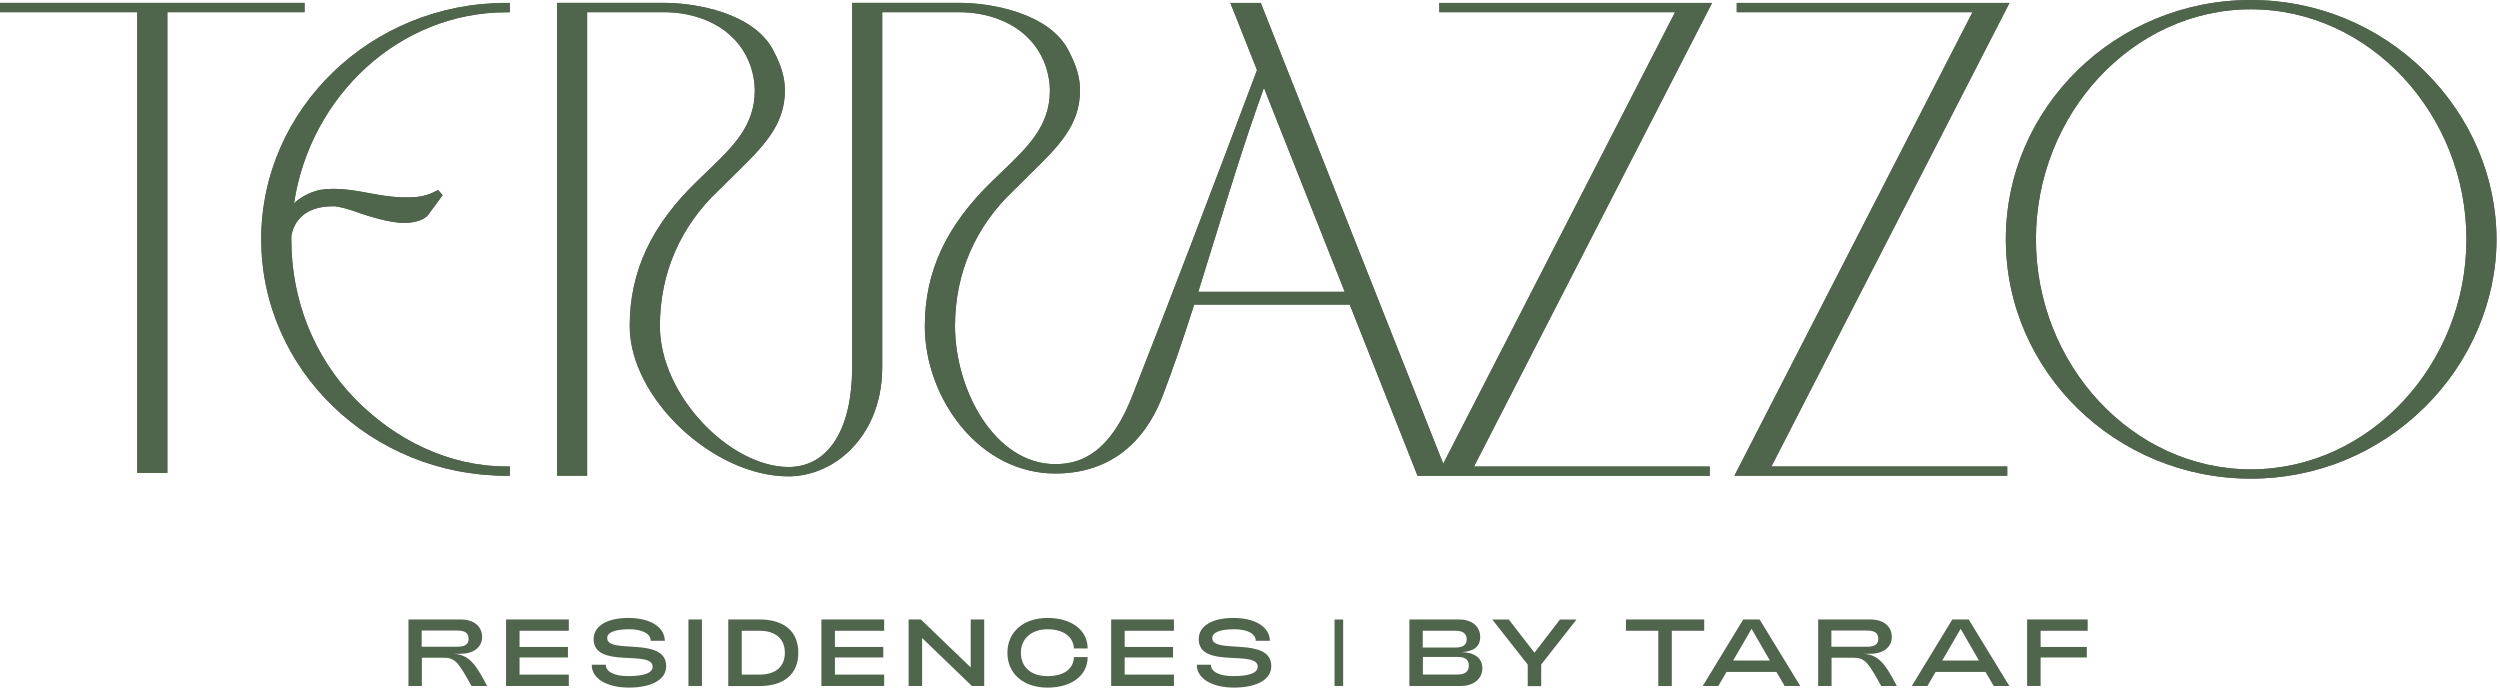 <svg width="473" height="131" viewBox="0 0 473 131" fill="none" xmlns="http://www.w3.org/2000/svg">
<g clip-path="url(#clip0_312_717)">
<path d="M49.425 45.279C49.425 69.944 70.218 90.009 95.79 90.009H96.461V88.252H95.79C84.931 88.252 74.735 83.244 67.088 75.38C59.377 67.433 55.118 56.74 55.118 45.279V44.608C55.515 42.494 57.067 39.024 63.008 39.024H63.143C64.076 39.024 66.038 39.56 68.536 40.48C68.688 40.536 72.311 41.757 74.974 42.071C75.51 42.141 76.034 42.167 76.513 42.167C79.573 42.167 80.755 40.959 80.92 40.767L83.749 36.923L82.886 35.946C80.746 37.154 79.015 37.332 77.45 37.332H76.16C74.007 37.306 71.823 36.905 69.721 36.522L68.623 36.317C66.975 36.029 65.04 35.728 63.117 35.728C62.254 35.728 61.469 35.785 60.702 35.907C60.567 35.933 57.891 36.36 55.624 38.474C58.71 18.091 75.606 2.323 95.785 2.323H96.457V0.549H95.785C70.214 0.549 49.42 20.615 49.42 45.279H49.425Z" fill="#50664C"/>
<path d="M272.316 0.549V2.306H316.924L273.058 87.734L238.537 0.549H232.787L237.826 13.261C228.973 36.853 221.178 57.237 214.644 73.845C210.333 85.567 204.666 87.817 199.67 87.817C188.166 87.817 180.69 73.732 180.69 61.683C180.69 51.731 184.535 42.851 191.836 35.977C192.878 34.922 193.907 33.919 194.884 32.956C200.167 27.794 204.339 23.718 204.339 17.132C204.339 14.743 203.72 12.563 202.198 9.625C198.55 2.446 187.486 0.541 181.527 0.541H161.226V69.525C161.226 81.069 156.832 88.357 149.19 88.357C138.153 88.357 124.853 74.839 124.853 61.687C124.853 51.735 128.697 42.855 135.999 35.981C137.041 34.926 138.07 33.923 139.046 32.96C144.33 27.799 148.501 23.723 148.501 17.136C148.501 14.747 147.882 12.568 146.361 9.63C142.712 2.45 131.662 0.545 125.69 0.545H105.389V90.009H111.086V2.306H125.69C130.986 2.306 138 4.311 141.239 10.693C142.211 12.533 142.804 14.948 142.804 17.145C142.804 23.801 138.658 27.781 133.854 32.38C133.248 32.969 132.621 33.562 132.002 34.163C123.231 42.603 119.142 51.36 119.142 61.696C119.142 75.245 134.857 90.123 149.173 90.123C153.676 90.123 158.122 88.117 161.387 84.604C163.911 81.901 166.919 77.067 166.919 69.408V2.306H181.523C186.819 2.306 193.833 4.311 197.072 10.693C198.048 12.533 198.637 14.948 198.637 17.145C198.637 23.801 194.491 27.781 189.687 32.38C189.081 32.969 188.454 33.562 187.835 34.163C179.064 42.603 174.975 51.36 174.975 61.696C174.975 68.422 177.473 75.327 181.81 80.637C186.531 86.4 192.874 89.586 199.653 89.586C209.304 89.586 216.344 84.451 220.023 74.761C221.863 69.944 223.755 64.482 225.939 57.629H255.368L268.201 90.022H323.489V88.266H278.881L323.925 0.549H272.316ZM226.719 55.192C227.774 51.831 228.846 48.383 229.875 45.035C232.743 35.728 235.695 26.12 239.138 16.622L254.418 55.205H226.719V55.192Z" fill="#50664C"/>
<path d="M380.199 0.549H328.59V2.306H373.198L328.149 90.014H379.771V88.257H335.15L380.199 0.549Z" fill="#50664C"/>
<path d="M57.62 0.549H0V2.306H25.955V89.464H31.665V2.306H57.62V0.549Z" fill="#50664C"/>
<path d="M458.765 13.492C449.924 4.791 438.246 0 425.866 0C400.295 0 379.501 20.314 379.501 45.279C379.501 70.245 400.295 90.559 425.866 90.559C438.233 90.559 449.929 85.755 458.765 77.023C467.383 68.514 472.34 56.94 472.34 45.288C472.34 33.636 467.523 22.132 458.765 13.514V13.487V13.492ZM425.866 1.757C448.346 1.757 466.646 21.644 466.646 45.279C466.646 68.915 448.351 88.802 425.866 88.802C403.381 88.802 385.199 68.915 385.199 45.279C385.199 21.644 403.438 1.757 425.866 1.757Z" fill="#50664C"/>
<path d="M49.425 45.279C49.425 69.944 70.218 90.009 95.79 90.009H96.461V88.252H95.79C84.931 88.252 74.735 83.244 67.088 75.38C59.377 67.433 55.118 56.74 55.118 45.279V44.608C55.515 42.494 57.067 39.024 63.008 39.024H63.143C64.076 39.024 66.038 39.56 68.536 40.48C68.688 40.536 72.311 41.757 74.974 42.071C75.51 42.141 76.034 42.167 76.513 42.167C79.573 42.167 80.755 40.959 80.92 40.767L83.749 36.923L82.886 35.946C80.746 37.154 79.015 37.332 77.45 37.332H76.16C74.007 37.306 71.823 36.905 69.721 36.522L68.623 36.317C66.975 36.029 65.04 35.728 63.117 35.728C62.254 35.728 61.469 35.785 60.702 35.907C60.567 35.933 57.891 36.36 55.624 38.474C58.71 18.091 75.606 2.323 95.785 2.323H96.457V0.549H95.785C70.214 0.549 49.42 20.615 49.42 45.279H49.425Z" fill="#50664C"/>
<path d="M272.316 0.549V2.306H316.924L273.058 87.734L238.537 0.549H232.787L237.826 13.261C228.973 36.853 221.178 57.237 214.644 73.845C210.333 85.567 204.666 87.817 199.67 87.817C188.166 87.817 180.69 73.732 180.69 61.683C180.69 51.731 184.535 42.851 191.836 35.977C192.878 34.922 193.907 33.919 194.884 32.956C200.167 27.794 204.339 23.718 204.339 17.132C204.339 14.743 203.72 12.563 202.198 9.625C198.55 2.446 187.486 0.541 181.527 0.541H161.226V69.525C161.226 81.069 156.832 88.357 149.19 88.357C138.153 88.357 124.853 74.839 124.853 61.687C124.853 51.735 128.697 42.855 135.999 35.981C137.041 34.926 138.07 33.923 139.046 32.96C144.33 27.799 148.501 23.723 148.501 17.136C148.501 14.747 147.882 12.568 146.361 9.63C142.712 2.45 131.662 0.545 125.69 0.545H105.389V90.009H111.086V2.306H125.69C130.986 2.306 138 4.311 141.239 10.693C142.211 12.533 142.804 14.948 142.804 17.145C142.804 23.801 138.658 27.781 133.854 32.38C133.248 32.969 132.621 33.562 132.002 34.163C123.231 42.603 119.142 51.36 119.142 61.696C119.142 75.245 134.857 90.123 149.173 90.123C153.676 90.123 158.122 88.117 161.387 84.604C163.911 81.901 166.919 77.067 166.919 69.408V2.306H181.523C186.819 2.306 193.833 4.311 197.072 10.693C198.048 12.533 198.637 14.948 198.637 17.145C198.637 23.801 194.491 27.781 189.687 32.38C189.081 32.969 188.454 33.562 187.835 34.163C179.064 42.603 174.975 51.36 174.975 61.696C174.975 68.422 177.473 75.327 181.81 80.637C186.531 86.4 192.874 89.586 199.653 89.586C209.304 89.586 216.344 84.451 220.023 74.761C221.863 69.944 223.755 64.482 225.939 57.629H255.368L268.201 90.022H323.489V88.266H278.881L323.925 0.549H272.316ZM226.719 55.192C227.774 51.831 228.846 48.383 229.875 45.035C232.743 35.728 235.695 26.12 239.138 16.622L254.418 55.205H226.719V55.192Z" fill="#50664C"/>
<path d="M380.199 0.549H328.59V2.306H373.198L328.149 90.014H379.771V88.257H335.15L380.199 0.549Z" fill="#50664C"/>
<path d="M57.62 0.549H0V2.306H25.955V89.464H31.665V2.306H57.62V0.549Z" fill="#50664C"/>
<path d="M458.765 13.492C449.924 4.791 438.246 0 425.866 0C400.295 0 379.501 20.314 379.501 45.279C379.501 70.245 400.295 90.559 425.866 90.559C438.233 90.559 449.929 85.755 458.765 77.023C467.383 68.514 472.34 56.94 472.34 45.288C472.34 33.636 467.523 22.132 458.765 13.514V13.487V13.492ZM425.866 1.757C448.346 1.757 466.646 21.644 466.646 45.279C466.646 68.915 448.351 88.802 425.866 88.802C403.381 88.802 385.199 68.915 385.199 45.279C385.199 21.644 403.438 1.757 425.866 1.757Z" fill="#50664C"/>
<path d="M254.125 117.215V129.787H252.495V117.215H254.125Z" fill="#50664C"/>
<path d="M77.272 117.202H87.167C89.774 117.202 91.217 118.601 91.217 120.524C91.217 122.446 89.595 123.693 87.167 123.693H85.838C88.802 123.885 90.022 125.698 92.167 129.787H89.203C86.871 125.602 86.252 124.447 84.002 124.447H79.817V129.787H77.28V117.202H77.272ZM86.535 122.363C88.03 122.363 88.662 121.827 88.662 120.907C88.662 119.796 88.017 119.303 86.535 119.303H79.783V122.363H86.535Z" fill="#50664C"/>
<path d="M95.746 117.202H107.621V119.343H98.3V122.403H107.455V124.395H98.3V127.634H107.621V129.787H95.746V117.202Z" fill="#50664C"/>
<path d="M111.958 125.768H114.621C114.608 127.085 116.239 127.921 118.793 127.921C121.784 127.921 123.475 127.359 123.475 126.139C123.475 122.843 112.315 126.644 112.315 120.921C112.315 118.353 114.979 116.914 118.876 116.914C122.978 116.914 125.751 118.601 125.781 121.239H123.105C123.118 119.909 121.526 119.055 119.042 119.055C116.391 119.055 114.883 119.63 114.883 120.729C114.883 123.872 126.043 120.302 126.043 126.056C126.043 128.636 123.187 130.092 118.989 130.092C114.791 130.092 111.906 128.349 111.962 125.768H111.958Z" fill="#50664C"/>
<path d="M130.254 117.202H132.808V129.787H130.254V117.202Z" fill="#50664C"/>
<path d="M137.786 117.202H143.702C148.257 117.202 151.043 119.386 151.043 123.501C151.043 127.616 148.244 129.8 143.702 129.8H137.786V117.202ZM143.702 127.634C146.749 127.634 148.493 126.139 148.493 123.501C148.493 120.864 146.723 119.343 143.702 119.343H140.341V127.634H143.702Z" fill="#50664C"/>
<path d="M155.411 117.202H167.285V119.343H157.965V122.403H167.12V124.395H157.965V127.634H167.285V129.787H155.411V117.202Z" fill="#50664C"/>
<path d="M171.91 117.202H174.23L183.659 126.274V117.202H186.213V129.787H183.881L174.465 120.716V129.787H171.91V117.202Z" fill="#50664C"/>
<path d="M190.603 123.501C190.603 119.547 193.65 116.914 198.192 116.914C202.735 116.914 205.782 119.22 205.782 122.695H203.188C203.079 120.389 201.087 119.059 198.192 119.059C195.298 119.059 193.153 120.72 193.153 123.506C193.153 126.291 195.171 127.926 198.192 127.926C201.213 127.926 203.105 126.609 203.188 124.316H205.782C205.782 127.791 202.735 130.097 198.192 130.097C193.65 130.097 190.603 127.477 190.603 123.51V123.501Z" fill="#50664C"/>
<path d="M210.232 117.202H222.107V119.343H212.787V122.403H221.941V124.395H212.787V127.634H222.107V129.787H210.232V117.202Z" fill="#50664C"/>
<path d="M226.44 125.768H229.103C229.09 127.085 230.721 127.921 233.275 127.921C236.266 127.921 237.957 127.359 237.957 126.139C237.957 122.843 226.797 126.644 226.797 120.921C226.797 118.353 229.461 116.914 233.358 116.914C237.46 116.914 240.233 118.601 240.263 121.239H237.587C237.6 119.909 236.009 119.055 233.524 119.055C230.873 119.055 229.365 119.63 229.365 120.729C229.365 123.872 240.525 120.302 240.525 126.056C240.525 128.636 237.669 130.092 233.471 130.092C229.274 130.092 226.388 128.349 226.444 125.768H226.44Z" fill="#50664C"/>
<path d="M266.645 117.202H276.004C278.611 117.202 280.054 118.601 280.054 120.524C280.054 122.446 278.681 123.257 276.567 123.379C278.929 123.436 280.464 124.478 280.464 126.439C280.464 128.401 278.842 129.787 276.401 129.787H266.654V117.202H266.641H266.645ZM275.377 122.512C276.724 122.512 277.504 122.058 277.504 120.96C277.504 119.861 276.737 119.338 275.377 119.338H269.187V122.507H275.377V122.512ZM275.773 127.616C277.12 127.616 277.901 127.111 277.901 125.929C277.901 124.748 277.133 124.295 275.773 124.295H269.213V127.616H275.773Z" fill="#50664C"/>
<path d="M289.043 125.742L282.343 117.22H285.473L290.32 123.493L295.137 117.22H298.267L291.597 125.729V129.818H289.043V125.742Z" fill="#50664C"/>
<path d="M313.751 119.343H307.631V117.202H322.439V119.343H316.305V129.8H313.751V119.343Z" fill="#50664C"/>
<path d="M329.836 117.202H332.923L340.608 129.787H337.657L336.092 127.124H326.663L325.111 129.787H322.16L329.819 117.202H329.832H329.836ZM334.858 124.97L331.397 118.972L327.91 124.97H334.854H334.858Z" fill="#50664C"/>
<path d="M343.987 117.202H353.882C356.489 117.202 357.932 118.601 357.932 120.524C357.932 122.446 356.31 123.693 353.882 123.693H352.552C355.517 123.885 356.737 125.698 358.882 129.787H355.918C353.586 125.602 352.967 124.447 350.717 124.447H346.532V129.787H343.995V117.202H343.987ZM353.25 122.363C354.745 122.363 355.377 121.827 355.377 120.907C355.377 119.796 354.732 119.303 353.25 119.303H346.497V122.363H353.25Z" fill="#50664C"/>
<path d="M369.392 117.202H372.478L380.164 129.787H377.213L375.648 127.124H366.219L364.667 129.787H361.716L369.375 117.202H369.388H369.392ZM374.414 124.97L370.957 118.972L367.47 124.97H374.414Z" fill="#50664C"/>
<path d="M383.529 117.202H394.989V119.343H386.084V122.403H394.828V124.395H386.084V129.787H383.529V117.202Z" fill="#50664C"/>
</g>
<defs>
<clipPath id="clip0_312_717">
<rect width="472.34" height="130.092" fill="white"/>
</clipPath>
</defs>
</svg>
